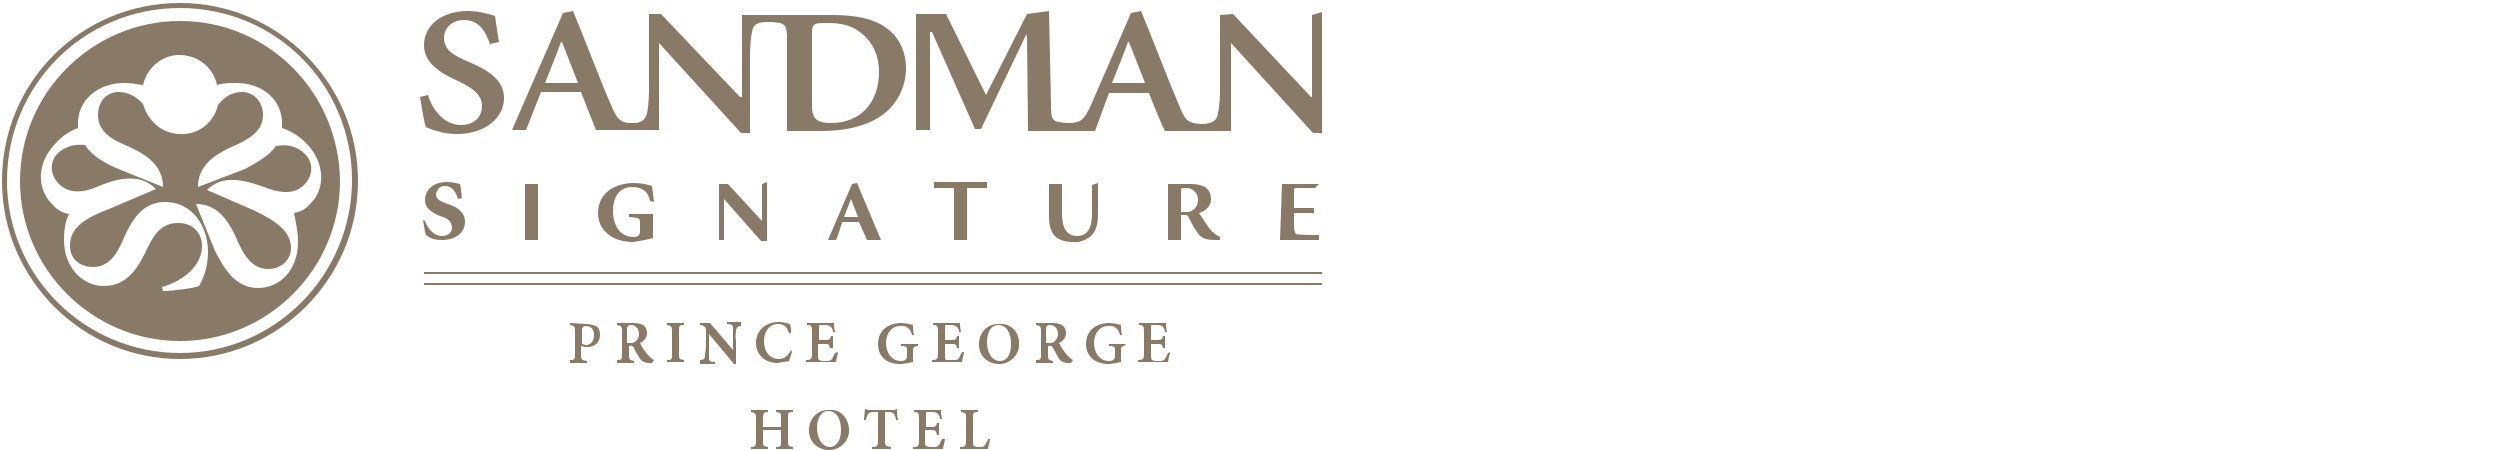 <svg xmlns="http://www.w3.org/2000/svg" xmlns:xlink="http://www.w3.org/1999/xlink" id="Layer_1" x="0px" y="0px" viewBox="0 0 250 45" style="enable-background:new 0 0 250 45;" xml:space="preserve"> <style type="text/css"> .st0{fill:#897967;} </style> <g> <path class="st0" d="M49,4.4C48.6,3.3,48,2,46.4,2c-1.2,0-2,0.8-2,1.8c0,1.1,0.8,1.7,2.5,2.4C48.8,7,50.4,8,50.4,9.8 c0,2-1.9,3.6-4.7,3.6c-0.7,0-1.4-0.1-2-0.3c-0.4-0.1-0.7-0.2-1.1-0.4c-0.2-0.4-0.4-1.9-0.6-3l0.8-0.2c0.3,1.1,1.4,3,3.3,3 c1.3,0,2.1-0.8,2.1-1.9c0-1.1-0.9-1.8-2.4-2.5c-1.8-0.8-3.4-1.8-3.4-3.6c0-1.9,1.7-3.4,4.4-3.4c0.9,0,1.8,0.2,2.7,0.5 c0.1,0.7,0.2,1.4,0.4,2.6L49,4.4L49,4.4z"></path> <path class="st0" d="M83.1,12.3c-1.4,0-1.9-0.4-1.9-1.7V3.5c0-0.6,0-0.8,0.2-1c0.2-0.2,0.6-0.2,1.4-0.2c1.4,0,2.5,0.3,3.3,1 c1.1,0.8,1.8,2.2,1.8,3.9C87.9,10.2,86.1,12.3,83.1,12.3L83.1,12.3z M54.5,8.3c0.5-1.3,1.1-2.7,1.6-4.1h0.1l1.6,4.1H54.5z M82.1,13.1c2.5,0,4.5-0.5,6-1.5c1.6-1.1,2.5-2.9,2.5-4.8c0-1.5-0.6-2.9-1.7-3.8c-1.3-1.1-3.2-1.5-5.7-1.5h-9v8.2H74l-7.9-8.3h-1.2 v7c0,1,0,2-0.2,2.9c-0.1,0.6-0.5,0.9-1.1,1c-0.2,0-0.5,0-0.7,0c-0.9-0.1-1.2-0.4-1.8-1.8c-1.3-3-2.5-6.3-3.8-9.4l-1,0.2l-5.1,11.7 h1.4c0,0,1.3-3.3,1.5-3.8h4c0.3,0.8,1.3,3.3,1.5,3.8l6.3,0V4.3h0l8.2,9h0.9V6.2c0-1,0-2,0.2-3c0.1-0.8,0.6-1,1.6-1h0.3 c1.4,0.1,1.6,0.2,1.6,1.7v9.2H82.1L82.1,13.1z"></path> <path class="st0" d="M111.2,8.3c0.5-1.3,1.1-2.7,1.6-4.1h0.1l1.6,4.1H111.2z M93,13.1l0-9.9h0.2l4.3,9.7h0.6l4.5-9.4h0.1l0.1,9.6 h6.7c0,0,1.2-3.3,1.4-3.8h4c0.3,0.8,1.3,3.3,1.6,3.8h6.6V4.3h0l8.2,9h0.9V1.2l-1,0.3v8.2h-0.1l-7.8-8.3L122,1.5v6.9 c0,1,0,2-0.2,2.9c-0.1,0.8-0.6,1.1-1.7,1.1c-1.3-0.1-1.6-0.3-2.2-1.9c-1.3-3-2.5-6.3-3.8-9.4l-1,0.2l-4,9.2c-0.7,1.5-1,1.8-2.3,1.8 c-1.6-0.1-1.7-0.2-1.7-1.9l-0.2-9.3l-2.2,0.3l-4.1,8.1l-4-8.1h-3l0,11.6H93z"></path> <path class="st0" d="M42.5,22.1c0.2,0.6,0.8,1.5,1.7,1.5c0.5,0,1-0.3,1-0.8c0-0.5-0.3-0.9-0.9-1.1l-0.3-0.1 c-0.7-0.3-1.5-0.7-1.5-1.6c0-1,0.8-1.8,2.2-1.8c0.5,0,0.9,0.1,1.3,0.2c0.1,0.3,0.1,0.8,0.2,1.4l-0.4,0.1c-0.2-0.7-0.6-1.3-1.3-1.3 c-0.5,0-0.8,0.3-0.9,0.8c0,0,0,0,0,0c0,0.5,0.4,0.7,0.9,0.9l0.3,0.1c0.9,0.3,1.7,0.8,1.7,1.8c0,1.1-1,1.8-2.3,1.8 c-0.6,0-1.1-0.1-1.6-0.5c-0.1-0.2-0.2-0.9-0.3-1.5L42.5,22.1L42.5,22.1z"></path> <polygon class="st0" points="53.8,24 52.5,24 52.5,18.4 53.8,18.4 53.8,24 "></polygon> <path class="st0" d="M65,20.1c-0.2-1.1-1-1.4-1.8-1.4c-1.1,0-1.9,0.8-1.9,2.4c0,1.3,0.6,2.6,2.1,2.6c0.3,0,0.6-0.1,0.6-0.6v-0.7 c0-0.6,0-0.6-1.1-0.7v-0.3l2.4,0V23v0.8c-0.7,0.2-1.3,0.3-2,0.4c-2.1,0-3.5-1.2-3.5-2.9c0-2,1.7-3,3.6-3c0.6,0,1.2,0.1,1.8,0.3 l0.2,1.6L65,20.1L65,20.1z"></path> <polygon class="st0" points="76.7,24.1 76.1,24.1 72.4,19.9 72.4,19.9 72.4,24 71.9,24 71.9,18.4 72.8,18.4 76.2,22.1 76.2,22.1 76.2,18.4 76.7,18.2 76.7,24.1 "></polygon> <path class="st0" d="M84.4,21.7h1.4l-0.7-1.8h0L84.4,21.7z M86.7,24l-0.8-1.8h-1.7c0,0.1-0.4,1.4-0.6,1.8h-0.8l2.4-5.6l0.5-0.1 l2.4,5.7H86.7z"></path> <path class="st0" d="M96.7,24h-1.3v-5.2h-2c0-0.7,0-0.2,0-0.6h5.3c0,0.2,0,0.4,0,0.6h-2V24z"></path> <path class="st0" d="M106.2,18.4v3c0,1.4,0.5,2.2,1.5,2.2c1.1,0,1.5-0.9,1.5-2.2v-2.9l0.6-0.2v3.2c0,0.9-0.2,1.6-0.7,2.1 c-0.5,0.4-1.2,0.7-1.8,0.6c-0.6,0-1.2-0.1-1.7-0.5c-0.4-0.3-0.7-1-0.7-2v-3.3H106.2z"></path> <path class="st0" d="M118.1,21.2h0.4c0.3,0,0.6,0,0.8-0.2c0.3-0.2,0.5-0.6,0.5-1c0-0.6-0.4-1.1-1-1.2c-0.1,0-0.1,0-0.2,0 c-0.5,0-0.5,0-0.5,0.4L118.1,21.2L118.1,21.2z M118.1,24h-1.3v-5.6h2.3c0.5,0,1,0.1,1.4,0.3c0.4,0.3,0.6,0.7,0.6,1.2 c0,0.7-0.5,1.2-1.2,1.4c0.2,0.3,0.6,0.9,0.8,1.2c0.2,0.3,0.4,0.6,0.7,0.8c0.2,0.2,0.4,0.3,0.6,0.4l0,0.3h-0.5 c-1.1,0-1.5-0.3-1.8-0.8c-0.3-0.4-0.6-1-0.8-1.4c-0.1-0.3-0.2-0.3-0.6-0.3h-0.2L118.1,24L118.1,24z"></path> <path class="st0" d="M128.2,18.4h3.7l-0.4,0.4h-1.7c-0.4,0-0.4,0-0.4,0.3v1.7h2v0.5h-2v1.2c0,0.5,0.1,0.8,0.2,0.9 c0.2,0.1,1.9,0.1,2.3,0.1V24h-3.9L128.2,18.4L128.2,18.4z"></path> <polygon class="st0" points="42.4,27.2 42.4,27.4 132.2,27.4 132.2,27.2 42.4,27.2 "></polygon> <polygon class="st0" points="42.4,28.3 42.4,28.5 132.2,28.5 132.2,28.3 42.4,28.3 "></polygon> <path class="st0" d="M0.7,18.1C0.7,8.5,8.4,0.8,18,0.8s17.2,7.7,17.2,17.2S27.5,35.3,18,35.3C8.5,35.3,0.7,27.6,0.7,18.1z M0.2,18.1c0,9.8,8,17.8,17.8,17.8s17.8-8,17.8-17.8S27.8,0.3,18,0.3c0,0,0,0,0,0C8.1,0.3,0.2,8.2,0.2,18.1z"></path> <path class="st0" d="M29.8,24.2c0,2.8-1.8,4.6-4,4.6c-2.3,0-3.4-2-4.3-3.7l-1.9-4.7c2,0,3.2,1.4,4.2,3.8c0.6,1.3,1.4,2.7,3,2.7 c1.3,0,2.3-0.9,2.3-2.1c0-1.6-1.4-2.7-3.8-3.8l-4.6-2c1.4-1.4,3.2-1.2,5.7-0.3c1.3,0.5,2.9,0.9,4-0.2c0.9-0.9,1-2.2,0.1-3.1 c-0.8-0.8-1.8-1-2.9-0.8c-0.7,1-2,1.7-3.1,2.3l-4.7,1.8c0-2,1.4-3.2,3.8-4.2c1.3-0.6,2.7-1.4,2.7-3c0-1.3-0.9-2.3-2.1-2.3 c-1,0-1.8,0.5-2.4,1.3c-0.5,2.1-2.5,3.3-4.6,2.8c-1.4-0.3-2.5-1.5-2.9-2.9c-0.6-0.7-1.5-1.2-2.4-1.2c-1.3,0-2.1,1-2.1,2.3 c0,1.6,1.3,2.4,2.7,3c2.4,1,3.8,2.2,3.8,4.2l-4.7-1.9c-1.1-0.5-2.4-1.2-3.1-2.3c-1-0.1-1.9,0.1-2.7,0.8c-0.9,0.9-0.8,2.2,0.1,3.1 c1.1,1.1,2.7,0.8,4,0.2c2.4-1,4.3-1.1,5.7,0.3l-4.7,2C8,22,7,23,7,24.6c0,1.3,1,2.1,2.3,2.1c1.6,0,2.4-1.3,3-2.7 c1-2.4,2.2-3.8,4.2-3.8c2.8,0,4.3,2.5,4.3,5c0,1.2-0.3,2.4-0.9,3.4c-0.4,0.2-2.6,0.5-3.6,0.5l-0.1-0.4c2.1-0.6,4-2.1,4-4.1 c0-1.2-0.8-2.3-2.4-2.3c-1.5,0-2.3,0.9-3.1,2.6c-0.8,1.7-1.9,3.7-4.3,3.7c-2.2,0-4-1.9-4-4.6c0-0.9,0.1-1.8,0.5-2.6 c-0.7-0.1-1.3-0.5-1.7-1c-1.6-1.6-1.5-4.2,0.4-6.1c0.6-0.7,1.4-1.2,2.2-1.5c0-0.2,0-0.3,0-0.5c0-2.2,1.9-4,4.6-4 c0.6,0,1.3,0.1,1.9,0.2c0.5-2.1,2.5-3.4,4.5-2.9c1.5,0.3,2.6,1.5,2.9,2.9c0.6-0.2,1.3-0.2,1.9-0.2c2.8,0,4.6,1.8,4.6,4 c0,0.2,0,0.5,0,0.5c0.9,0.3,1.7,0.8,2.4,1.5c1.9,1.9,2,4.6,0.4,6.1c-0.4,0.5-1,0.8-1.6,0.9C29.6,22.3,29.8,23.2,29.8,24.2 L29.8,24.2z M18,2.1c-8.8,0-16,7.2-16,16c0,8.8,7.2,16,16,16c8.8,0,16-7.2,16-16C33.9,9.2,26.8,2.1,18,2.1C18,2.1,18,2.1,18,2.1z"></path> <path class="st0" d="M58.2,34.4c0.1,0,0.2,0.1,0.4,0.1c0.3,0,0.8-0.2,0.8-1c0-0.7-0.4-0.9-0.8-0.9c-0.1,0-0.2,0-0.3,0.1 c0,0-0.1,0.1-0.1,0.2L58.2,34.4L58.2,34.4z M58.6,32.4c0.4,0,0.7,0.1,1,0.2c0.3,0.2,0.4,0.5,0.4,0.9c0,0.8-0.6,1.2-1.2,1.2 c-0.1,0-0.2,0-0.3,0l-0.4-0.1v0.9c0,0.5,0.1,0.5,0.6,0.6v0.2H57V36c0.5,0,0.5-0.1,0.5-0.6v-2.3c0-0.5-0.1-0.5-0.5-0.6v-0.2 L58.6,32.4z"></path> <path class="st0" d="M63,34.3c0.2,0,0.4,0,0.6-0.2c0.2-0.2,0.3-0.5,0.3-0.7c0-0.6-0.4-0.9-0.8-0.9c-0.1,0-0.2,0-0.3,0.1 c0,0-0.1,0.1-0.1,0.2v1.5L63,34.3z M65.2,36.3H65c-0.6,0-0.9-0.2-1.1-0.6c-0.2-0.3-0.4-0.6-0.5-0.9c-0.1-0.2-0.3-0.3-0.4-0.2h-0.1 v0.9c0,0.5,0.1,0.5,0.5,0.6v0.2h-1.7V36c0.5,0,0.5-0.1,0.5-0.6v-2.3c0-0.5-0.1-0.5-0.5-0.6v-0.2h1.6c0.5,0,0.8,0.1,1,0.2 c0.3,0.2,0.4,0.5,0.4,0.8c0,0.5-0.3,0.8-0.7,1c0.1,0.2,0.3,0.6,0.5,0.8c0.1,0.2,0.3,0.4,0.5,0.6c0.1,0.1,0.2,0.2,0.4,0.3L65.2,36.3 L65.2,36.3z"></path> <path class="st0" d="M66.7,36.2V36c0.5,0,0.5-0.1,0.5-0.6v-2.3c0-0.5-0.1-0.5-0.5-0.6v-0.2h1.7v0.2c-0.5,0-0.5,0.1-0.5,0.6v2.3 c0,0.5,0,0.5,0.5,0.6v0.2H66.7z"></path> <path class="st0" d="M74.1,32.6c-0.3,0-0.4,0.1-0.5,0.4c0,0.3-0.1,0.7,0,1v2.4h-0.2l-2.5-3l0,0v1.4c0,0.3,0,0.6,0,1 c0,0.3,0.1,0.4,0.6,0.4v0.2H70V36c0.3,0,0.5-0.1,0.5-0.4c0-0.3,0.1-0.7,0.1-1v-1.3c0-0.4,0-0.5-0.1-0.6c-0.1-0.1-0.3-0.2-0.5-0.2 v-0.2h1l2.3,2.7h0v-1.2c0-0.5,0-0.8,0-1c0-0.3-0.2-0.4-0.6-0.4v-0.2h1.4L74.1,32.6L74.1,32.6z"></path> <path class="st0" d="M79.2,35.2c-0.1,0.3-0.2,0.6-0.3,0.9c-0.4,0.1-0.7,0.1-1.1,0.2c-1.5,0-2.2-1-2.2-2c0-1.2,0.9-2.1,2.3-2.1 c0.4,0,0.7,0.1,1.1,0.2c0.1,0.3,0.1,0.6,0.1,0.9l-0.2,0c-0.2-0.7-0.6-0.9-1.1-0.9c-0.9,0-1.4,0.8-1.4,1.7c0,1.1,0.6,1.8,1.5,1.8 c0.5,0,0.9-0.3,1.2-0.9L79.2,35.2L79.2,35.2z"></path> <path class="st0" d="M83.8,35.2c0,0.2-0.2,0.8-0.2,1h-3V36c0.5,0,0.6-0.1,0.6-0.6v-2.3c0-0.5-0.1-0.6-0.5-0.6v-0.2h2.7 c0,0.1,0,0.5,0.1,0.9l-0.2,0c0-0.2-0.1-0.4-0.2-0.5c-0.1-0.1-0.3-0.2-0.6-0.2h-0.4c-0.2,0-0.2,0-0.2,0.2v1.3h0.5 c0.5,0,0.6,0,0.7-0.4h0.2v1.2H83c-0.1-0.4-0.1-0.4-0.7-0.4h-0.5v1.1c0,0.3,0,0.4,0.1,0.5c0.2,0.1,0.4,0.1,0.6,0.1 c0.4,0,0.5,0,0.7-0.2c0.1-0.2,0.2-0.4,0.3-0.6L83.8,35.2L83.8,35.2z"></path> <path class="st0" d="M91.7,34.6c-0.3,0.1-0.4,0.1-0.4,0.5v0.5c0,0.2,0,0.4,0,0.6c-0.4,0.1-0.9,0.2-1.3,0.2c-1.4,0-2.2-0.8-2.2-2 c0-1.4,1.1-2.1,2.3-2.1c0.4,0,0.8,0.1,1.2,0.2c0,0.2,0,0.5,0.1,1l-0.2,0c-0.1-0.6-0.6-1-1.2-0.9c-0.8,0-1.4,0.7-1.4,1.7 c0,0.9,0.5,1.8,1.5,1.8c0.1,0,0.3,0,0.4-0.1c0.1-0.1,0.2-0.1,0.2-0.4v-0.5c0-0.4,0-0.5-0.6-0.5v-0.2h1.7V34.6L91.7,34.6z"></path> <path class="st0" d="M96.4,35.2c0,0.2-0.2,0.8-0.2,1h-3V36c0.5,0,0.6-0.1,0.6-0.6v-2.3c0-0.5-0.1-0.6-0.5-0.6v-0.2H96 c0,0.1,0,0.5,0.1,0.9l-0.2,0c0-0.2-0.1-0.4-0.2-0.5c-0.1-0.1-0.3-0.2-0.6-0.2h-0.4c-0.2,0-0.2,0-0.2,0.2v1.3h0.5 c0.5,0,0.6,0,0.7-0.4h0.2v1.2h-0.2c-0.1-0.4-0.1-0.4-0.7-0.4h-0.5v1.1c0,0.3,0,0.4,0.1,0.5C94.8,36,95,36,95.2,36 c0.4,0,0.6,0,0.7-0.2c0.1-0.2,0.2-0.4,0.3-0.6L96.4,35.2L96.4,35.2z"></path> <path class="st0" d="M98.7,34.2c0,1.1,0.5,1.9,1.3,1.9c0.6,0,1.1-0.5,1.1-1.7c0-1.2-0.5-1.9-1.3-1.9C99.2,32.5,98.7,33.1,98.7,34.2 L98.7,34.2z M101.9,34.3c0.1,1.1-0.8,2-1.8,2.1c-0.1,0-0.1,0-0.2,0c-1.1,0-2-0.8-2-1.9c0,0,0-0.1,0-0.1c0-1.1,0.8-2,1.9-2 c0,0,0.1,0,0.1,0C101,32.3,101.9,33.1,101.9,34.3C101.9,34.2,101.9,34.2,101.9,34.3L101.9,34.3z"></path> <path class="st0" d="M104.9,34.3c0.2,0,0.4,0,0.6-0.2c0.2-0.2,0.3-0.5,0.3-0.7c0-0.6-0.4-0.9-0.8-0.9c-0.1,0-0.2,0-0.3,0.1 c0,0-0.1,0.1-0.1,0.2v1.5L104.9,34.3z M107.1,36.3h-0.2c-0.6,0-0.9-0.2-1.1-0.6c-0.2-0.3-0.3-0.6-0.5-0.9c-0.1-0.2-0.3-0.3-0.4-0.2 h-0.1v0.9c0,0.5,0.1,0.5,0.5,0.6v0.2h-1.7V36c0.5,0,0.5-0.1,0.5-0.6v-2.3c0-0.5-0.1-0.5-0.5-0.6v-0.2h1.6c0.5,0,0.8,0.1,1,0.2 c0.3,0.2,0.4,0.5,0.4,0.8c0,0.5-0.3,0.8-0.7,1c0.1,0.2,0.3,0.6,0.5,0.8c0.1,0.2,0.3,0.4,0.5,0.6c0.1,0.1,0.2,0.2,0.4,0.3 L107.1,36.3L107.1,36.3z"></path> <path class="st0" d="M112.4,34.6c-0.3,0.1-0.3,0.1-0.3,0.5v0.5c0,0.2,0,0.4,0,0.6c-0.4,0.1-0.9,0.2-1.3,0.2c-1.3,0-2.2-0.8-2.2-2 c0-1.4,1.1-2.1,2.3-2.1c0.4,0,0.8,0.1,1.2,0.2c0,0.2,0,0.5,0.1,1l-0.2,0c-0.1-0.6-0.6-1-1.2-0.9c-0.8,0-1.4,0.7-1.4,1.7 c0,0.9,0.5,1.8,1.5,1.8c0.1,0,0.3,0,0.4-0.1c0.1-0.1,0.2-0.1,0.2-0.4v-0.5c0-0.4,0-0.5-0.6-0.5v-0.2h1.7L112.4,34.6L112.4,34.6z"></path> <path class="st0" d="M117,35.2c0,0.2-0.2,0.8-0.2,1h-3V36c0.5,0,0.6-0.1,0.6-0.6v-2.3c0-0.5-0.1-0.6-0.5-0.6v-0.2h2.7 c0,0.1,0,0.5,0.1,0.9l-0.2,0c0-0.2-0.1-0.4-0.2-0.5c-0.1-0.1-0.2-0.2-0.6-0.2h-0.4c-0.2,0-0.2,0-0.2,0.2v1.3h0.5 c0.5,0,0.6,0,0.7-0.4h0.2v1.2h-0.2c-0.1-0.4-0.1-0.4-0.7-0.4h-0.5v1.1c0,0.3,0,0.4,0.1,0.5c0.2,0.1,0.4,0.1,0.6,0.1 c0.4,0,0.5,0,0.7-0.2c0.1-0.2,0.2-0.4,0.3-0.6L117,35.2L117,35.2z"></path> <path class="st0" d="M79.3,41.2c-0.5,0-0.5,0.1-0.5,0.6v2.3c0,0.5,0,0.5,0.5,0.6v0.2h-1.7v-0.2c0.5,0,0.5-0.1,0.5-0.6v-1.1h-1.8 v1.1c0,0.5,0,0.5,0.5,0.6v0.2h-1.7v-0.2c0.4,0,0.5-0.1,0.5-0.6v-2.3c0-0.5-0.1-0.5-0.5-0.6V41h1.7v0.2c-0.4,0-0.5,0.1-0.5,0.6v0.9 h1.8v-0.9c0-0.5,0-0.5-0.5-0.6V41h1.7L79.3,41.2L79.3,41.2z"></path> <path class="st0" d="M81.7,42.8c0,1,0.5,1.9,1.3,1.9c0.6,0,1.1-0.6,1.1-1.7c0-1.2-0.5-1.9-1.3-1.9C82.2,41.1,81.7,41.7,81.7,42.8z M84.9,42.9c0.1,1.1-0.8,2-1.8,2.1c-0.1,0-0.1,0-0.2,0c-1.1,0-2-0.8-2-1.9c0,0,0-0.1,0-0.1c0-1.1,0.8-2,1.9-2c0,0,0.1,0,0.1,0 C84,40.9,84.8,41.7,84.9,42.9C84.9,42.8,84.9,42.8,84.9,42.9L84.9,42.9z"></path> <path class="st0" d="M89.6,42c0-0.2-0.1-0.4-0.2-0.6c-0.1-0.1-0.2-0.2-0.6-0.2h-0.3v2.9c0,0.5,0.1,0.5,0.6,0.6v0.2h-1.9v-0.2 c0.5,0,0.6-0.1,0.6-0.6v-2.9h-0.3c-0.5,0-0.6,0.1-0.7,0.2c-0.1,0.2-0.2,0.4-0.2,0.6h-0.2c0-0.4,0.1-0.8,0.1-1.1h0.1 c0.1,0.1,0.2,0.1,0.3,0.1h2.4c0.1,0,0.3,0,0.3-0.1h0.1c0,0.2,0,0.7,0.1,1.1L89.6,42L89.6,42z"></path> <path class="st0" d="M94.5,43.9c0,0.2-0.2,0.8-0.2,1h-3v-0.2c0.5,0,0.6-0.1,0.6-0.6v-2.3c0-0.5-0.1-0.6-0.5-0.6V41h2.7 c0,0.1,0,0.5,0.1,0.9l-0.2,0c0-0.2-0.1-0.4-0.2-0.5c-0.1-0.1-0.2-0.2-0.6-0.2h-0.4c-0.2,0-0.2,0-0.2,0.2v1.3H93 c0.5,0,0.6,0,0.7-0.4h0.2v1.2h-0.2C93.6,43,93.5,43,93,43h-0.5v1.1c0,0.3,0,0.4,0.1,0.5c0.2,0.1,0.4,0.1,0.6,0.1 c0.4,0,0.5,0,0.7-0.2c0.1-0.2,0.2-0.4,0.3-0.6L94.5,43.9L94.5,43.9z"></path> <path class="st0" d="M99,43.9c0,0.2-0.2,0.8-0.2,1h-2.8v-0.2c0.5,0,0.6-0.1,0.6-0.6v-2.3c0-0.5,0-0.5-0.5-0.6V41h1.7v0.2 c-0.5,0-0.5,0.1-0.5,0.6v2.3c0,0.3,0,0.4,0.1,0.5c0.2,0.1,0.3,0.1,0.5,0.1c0.2,0,0.5,0,0.6-0.2c0.1-0.2,0.3-0.4,0.3-0.6L99,43.9 L99,43.9z"></path> </g> </svg>
